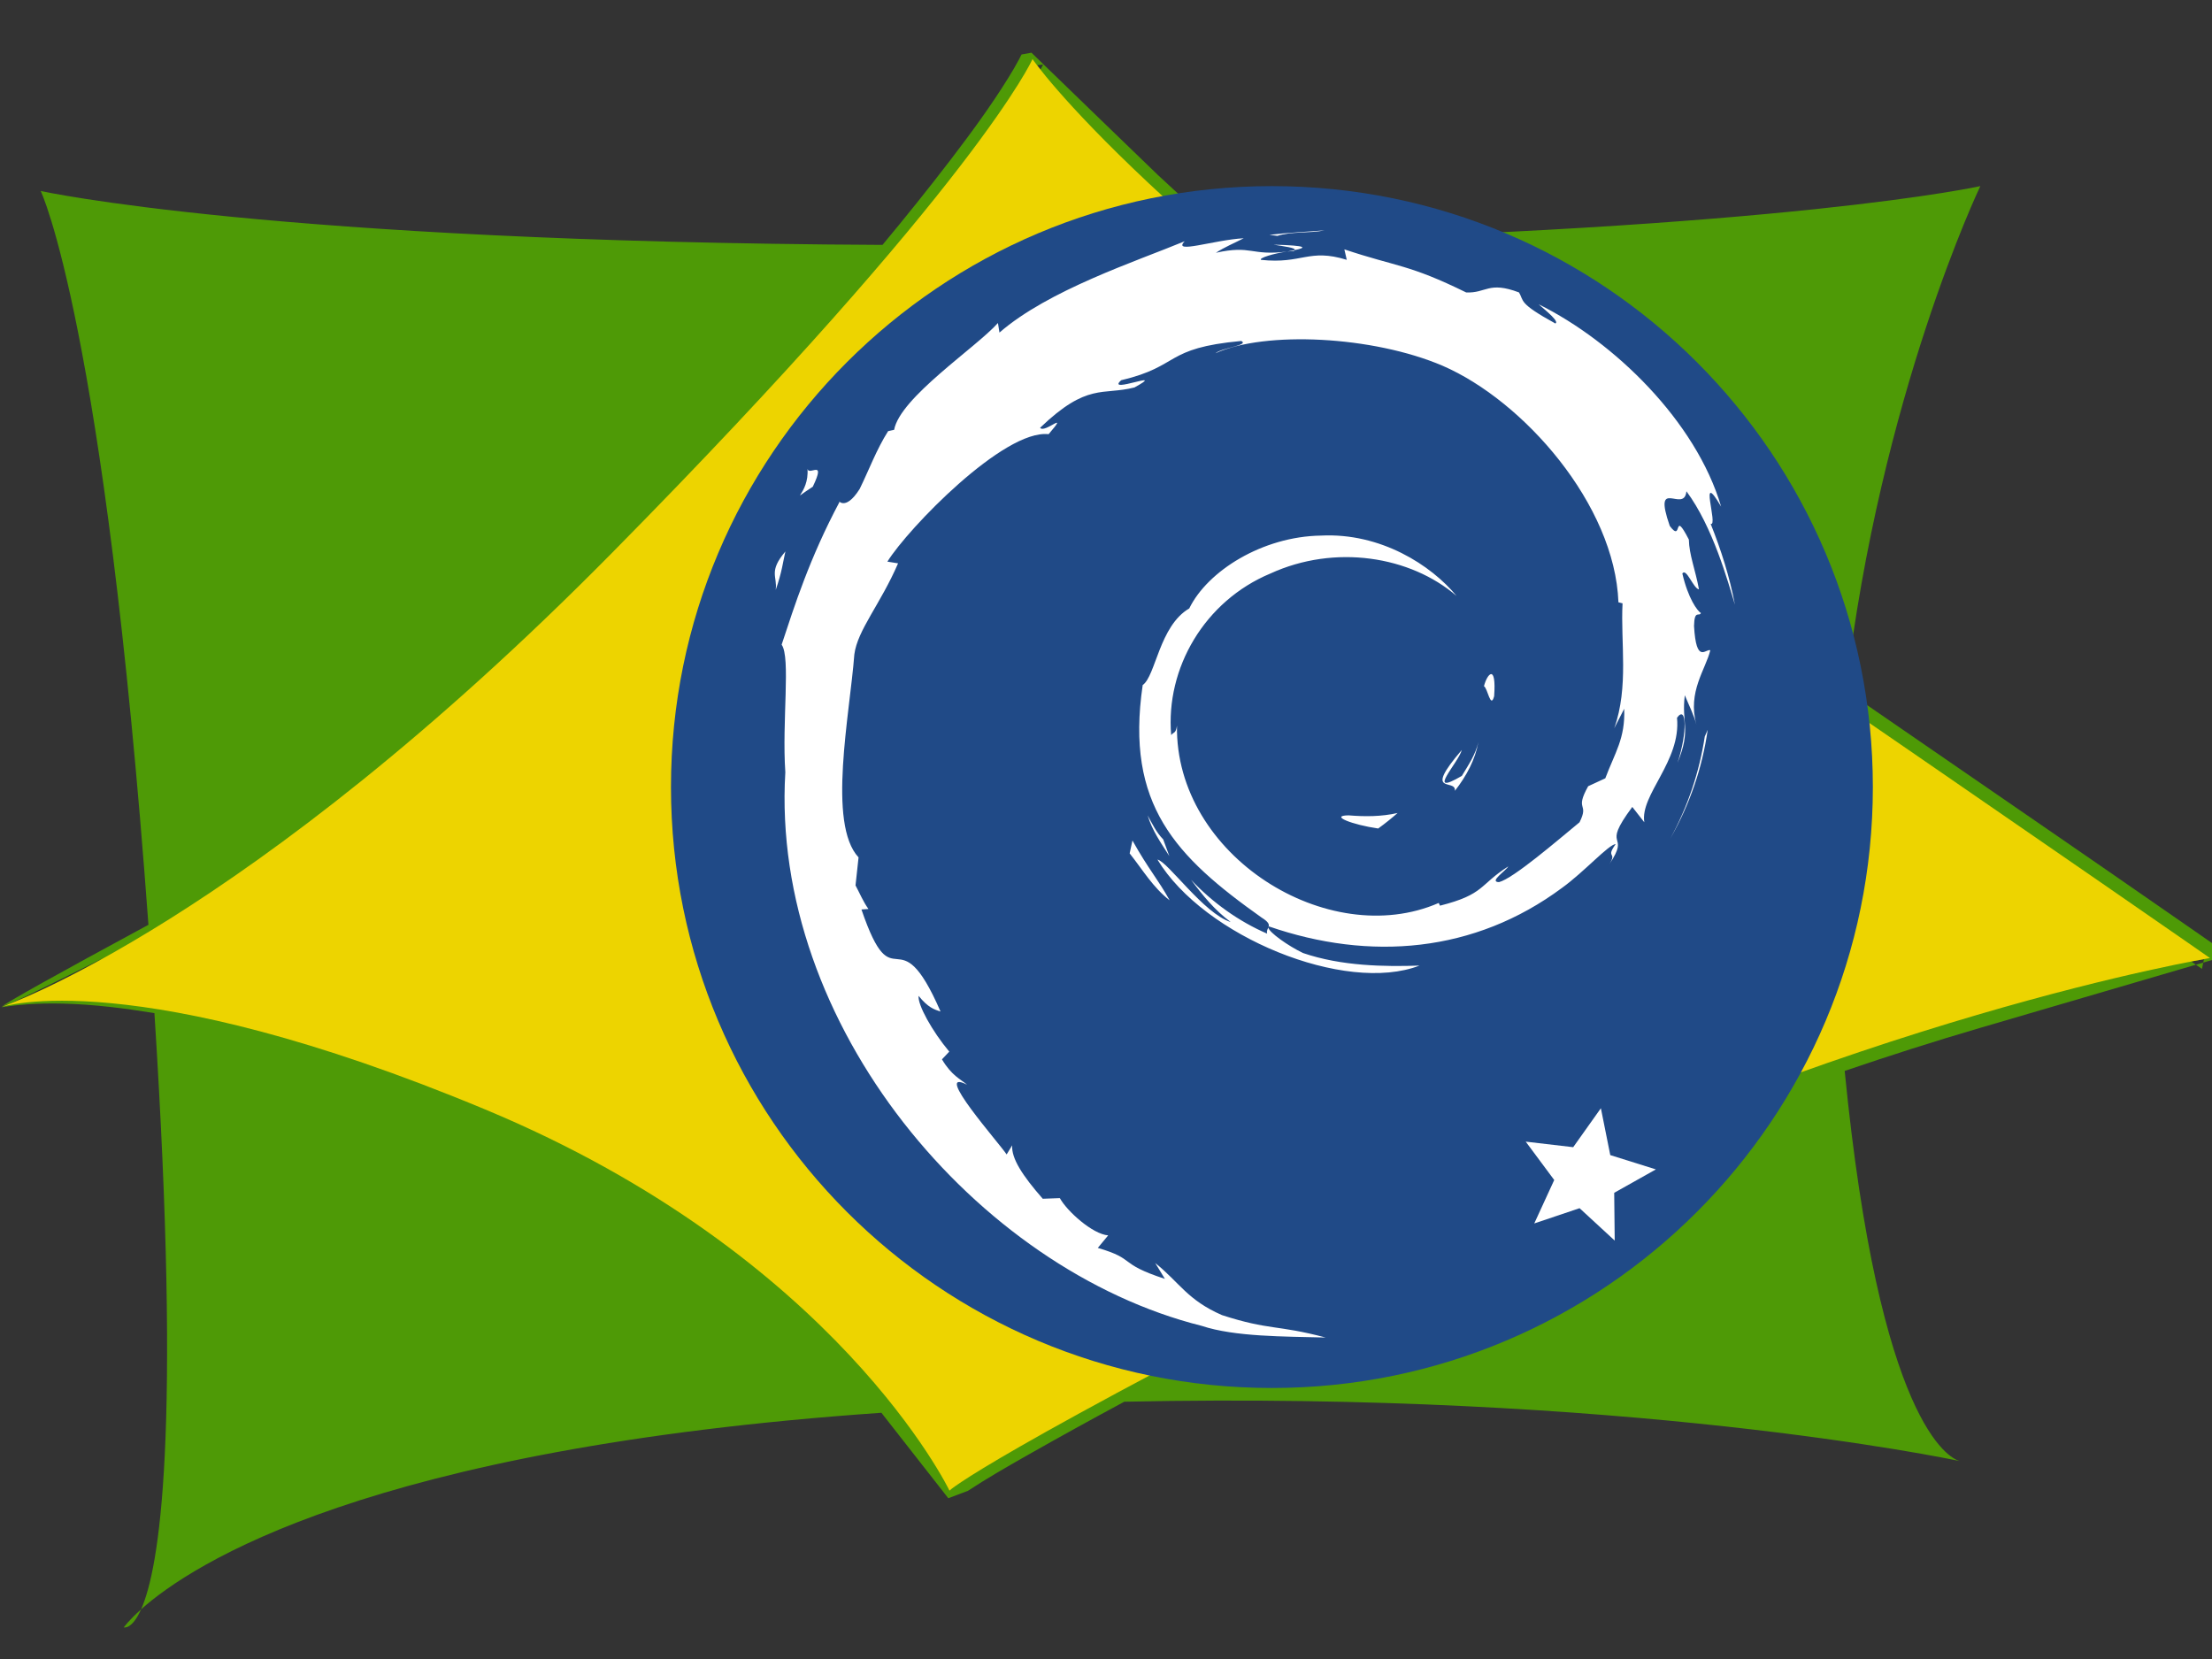 <?xml version="1.0" encoding="UTF-8" standalone="no"?>
<svg xmlns:dc="http://purl.org/dc/elements/1.1/" xmlns:cc="http://creativecommons.org/ns#" xmlns:rdf="http://www.w3.org/1999/02/22-rdf-syntax-ns#" xmlns:svg="http://www.w3.org/2000/svg" xmlns="http://www.w3.org/2000/svg" xmlns:sodipodi="http://sodipodi.sourceforge.net/DTD/sodipodi-0.dtd" xmlns:inkscape="http://www.inkscape.org/namespaces/inkscape" width="320" height="240" viewBox="0 0 84.667 63.5" version="1.1" id="svg1105" inkscape:version="1.0.1 (3bc2e813f5, 2020-09-07)" sodipodi:docname="debianbrasil.svg">
  <rect x="0" y="0" width="84.667" height="63.5" fill="#333333" stroke="none"/>
  <defs id="defs1099"/>
  <sodipodi:namedview id="base" pagecolor="#ffffff" bordercolor="#666666" borderopacity="1.0" inkscape:pageopacity="0.0" inkscape:pageshadow="2" inkscape:zoom="0.7" inkscape:cx="555.10736" inkscape:cy="299.32002" inkscape:document-units="mm" inkscape:current-layer="g4376" inkscape:document-rotation="0" showgrid="false" units="px" fit-margin-top="0" fit-margin-left="0" fit-margin-right="0" fit-margin-bottom="0" inkscape:window-width="1920" inkscape:window-height="1016" inkscape:window-x="0" inkscape:window-y="0" inkscape:window-maximized="1"/>
  <g inkscape:label="Layer 1" inkscape:groupmode="layer" id="layer1" transform="translate(-82.748,-112.34)">
    <g style="display:inline;fill:none" id="g5280" transform="matrix(0.579,0,0,0.579,66.175,110.892)">
      <g id="g4376" transform="matrix(0.219,0,0,0.219,-24.826,-270.686)">
        <g id="g3036" transform="matrix(0.659,0,0,0.659,145.843,1049.78)">
          <path style="fill:#4e9a06;fill-rule:evenodd;stroke:none;stroke-width:1.067" d="m 621.485,324.02 c -0.005,0.011 0.005,0.028 0,0.039 -1.496,0.264 -2.981,0.536 -4.483,0.812 -0.058,0.125 -0.16,0.238 -0.232,0.386 -0.298,0.614 -0.619,1.243 -0.966,1.894 -1.501,2.814 -3.141,5.595 -4.869,8.386 -8.11,13.089 -17.21,25.461 -26.433,37.524 -10.295,13.461 -20.736,26.426 -31.225,39.031 -280.539,-1.365 -385.594,-24.694 -385.594,-24.694 0,0 29.207,60.516 49.349,336.129 -41.095,22.234 -65.155,35.632 -67.087,37.446 0.127,-0.071 0.281,-0.178 0.502,-0.271 0.49,-0.206 1.21,-0.46 2.164,-0.734 0.251,-0.072 0.566,-0.157 0.85,-0.232 6.272,-2.775 21.883,-10.401 44.634,-21.834 -22.832,12.775 -37.967,19.232 -44.48,21.795 -0.048,0.013 -0.107,0.026 -0.155,0.039 -0.223,0.099 -0.334,0.141 -0.541,0.232 -1.857,0.72 -3.13,1.198 -3.13,1.198 0,0 0.392,-0.147 1.005,-0.309 -0.611,0.243 -0.969,0.378 -1.005,0.309 0,0 -0.013,-0.003 0,0.039 0.053,0.005 0.144,0.018 0.232,0.039 0.143,-0.01 0.308,-0.046 0.541,-0.077 0.519,-0.069 1.272,-0.173 2.241,-0.309 2.033,-0.285 5.04,-0.66 9.043,-0.927 4.248,-0.284 9.583,-0.468 15.96,-0.309 6.377,0.159 13.831,0.644 22.221,1.584 6.081,0.682 12.701,1.632 19.747,2.782 12.463,193.9 2.216,254.423 -6.106,273.1 23.043,-20.591 104.172,-73.74 339.105,-90.041 10.016,12.828 20.177,25.808 30.645,39.147 2.987,-1.139 5.99,-2.257 9.004,-3.401 8.545,-5.629 17.618,-10.843 26.897,-16.115 14.555,-8.272 29.463,-16.486 44.712,-24.694 229.487,-4.896 377.253,26.035 382.58,27.167 -4.612,-1.368 -36.692,-16.754 -52.595,-178.692 20.427,-6.973 41.187,-13.607 62.295,-19.786 32.413,-9.453 65.359,-19.129 98.582,-28.867 -0.705,-0.49 -1.414,-0.981 -2.126,-1.468 2.513,-0.486 4.439,-0.831 5.835,-1.082 -0.113,0.529 -0.237,1.055 -0.348,1.584 1.864,-0.547 3.66,-1.076 5.526,-1.623 0.31,-1.864 0.655,-3.739 0.966,-5.603 -0.143,-0.1 -0.321,-0.21 -0.464,-0.309 -0.604,-0.422 -1.174,-0.816 -1.778,-1.237 -2.703,-1.884 -5.407,-3.761 -8.115,-5.642 -13.136,-9.124 -26.364,-18.298 -39.649,-27.476 -9.216,-6.367 -18.467,-12.728 -27.747,-19.129 -31.165,-21.498 -61.986,-42.698 -92.476,-63.647 15.781,-135.391 61.638,-231.016 61.638,-231.016 0,0 -88.087,19.733 -342.699,25.467 -11.641,-10.075 -22.986,-20.237 -34.007,-30.529 -19.741,-19.061 -39.093,-37.758 -57.967,-56.073 z m 536.771,416.819 c -1.132,0.332 -2.231,0.634 -3.362,0.966 0.181,0.126 0.36,0.26 0.541,0.386 0.601,0.419 1.217,0.819 1.816,1.237 0.141,0.098 0.285,0.211 0.425,0.309 0.202,-0.965 0.378,-1.934 0.58,-2.898 z M 213.671,1037.087 c -5.75,5.138 -7.922,8.27 -7.922,8.27 0,0 3.707,1.192 7.922,-8.27 z M 626.857,329.469 c -0.101,0.215 -0.216,0.391 -0.309,0.58 -0.296,0.598 -0.593,1.171 -0.889,1.739 -0.59,-0.75 -1.114,-1.403 -1.546,-1.971 0.913,-0.112 1.825,-0.227 2.744,-0.348 z" id="path3959-6" inkscape:connector-curvature="0"/>
          <path style="fill:#edd400;fill-rule:evenodd;stroke:none;stroke-width:1.067" d="m 149.791,761.146 c 0,0 111.897,-38.045 279.741,-208.128 167.845,-170.083 192.462,-226.031 192.462,-226.031 0,0 51.472,76.09 273.028,228.269 221.555,152.179 266.314,183.51 266.314,183.51 0,0 -163.369,26.855 -362.545,127.562 -199.176,100.707 -214.841,116.372 -214.841,116.372 0,0 -51.472,-107.421 -212.603,-174.559 C 210.215,741.005 149.791,761.146 149.791,761.146 Z" id="path3950" inkscape:connector-curvature="0"/>
          <path style="color:#000000;display:inline;overflow:visible;visibility:visible;fill:#204a87;fill-opacity:1;fill-rule:nonzero;stroke:none;stroke-width:1.333;marker:none;enable-background:accumulate" d="m 1006.919,660.439 c 0,152.025 -123.241,275.266 -275.266,275.266 -152.025,0 -275.266,-123.241 -275.266,-275.266 0,-152.025 123.241,-275.266 275.266,-275.266 152.025,0 275.266,123.241 275.266,275.266 z" id="path3946" inkscape:connector-curvature="0"/>
          <path style="fill:#ffffff;stroke-width:1.067" d="m 755.768,405.449 c -8.487,0.658 -16.929,1.056 -25.264,2.04 l 3.68,0.475 c 6.125,-2.075 15.064,-1.149 21.584,-2.515 z m -37.029,3.605 c -13.786,0.776 -32.935,7.432 -27.029,1.369 -22.491,9.302 -62.438,22.36 -84.857,41.835 l -0.694,-4.374 c -10.271,11.422 -44.807,34.112 -47.557,48.92 l -2.745,0.601 c -5.336,8.385 -8.809,17.886 -13.047,26.507 -6.987,11.04 -10.241,4.248 -9.246,5.98 -13.75,25.825 -20.591,47.519 -26.486,65.324 4.201,5.821 0.105,35.046 1.689,58.435 -6.896,115.536 87.527,227.704 190.739,253.597 15.128,5.022 37.623,4.843 56.757,5.338 -22.57,-5.984 -25.497,-3.167 -47.496,-10.27 -15.862,-6.929 -19.33,-14.828 -30.573,-23.866 l 4.449,7.28 c -22.036,-7.227 -12.807,-8.938 -30.739,-14.197 l 4.751,-5.743 c -7.145,-0.506 -18.924,-11.15 -22.142,-17.061 l -7.828,0.293 c -9.385,-10.719 -14.382,-18.466 -14.012,-24.467 l -2.534,4.178 c -2.859,-4.55 -34.539,-40.254 -18.1,-31.942 -3.053,-2.576 -7.122,-4.208 -11.523,-11.626 l 3.348,-3.535 c -7.898,-9.431 -14.552,-21.516 -14.042,-25.543 4.219,5.275 7.144,6.263 10.045,7.168 -19.978,-45.913 -21.108,-2.531 -36.229,-46.74 l 3.198,-0.224 c -2.446,-3.436 -3.946,-7.151 -5.913,-10.801 l 1.388,-12.841 c -14.375,-15.387 -4.013,-65.49 -1.931,-92.963 1.427,-11.169 11.999,-23.069 20.03,-41.723 l -4.887,-0.782 c 9.361,-15.117 53.425,-60.719 73.846,-58.379 9.889,-11.506 -1.955,-0.058 -3.891,-2.948 21.727,-20.825 28.552,-14.707 43.213,-18.458 15.802,-8.689 -13.569,3.398 -6.078,-3.312 27.336,-6.462 19.37,-14.705 55.023,-17.983 3.764,1.98 -8.723,3.061 -11.855,5.631 22.765,-10.325 72.044,-7.965 104.072,5.729 37.134,16.09 78.877,63.621 80.528,108.347 l 1.885,0.475 c -0.947,17.783 2.928,38.349 -3.816,57.234 l 4.57,-8.943 c 0.546,13.587 -4.293,20.183 -8.658,31.859 l -7.843,3.619 c -6.417,11.551 0.644,7.332 -3.952,16.516 -10.029,8.25 -30.388,25.807 -36.908,27.415 -4.765,-0.096 3.224,-5.214 4.268,-7.21 -13.41,8.526 -10.77,12.806 -31.282,17.997 l -0.588,-1.244 c -50.568,22.045 -120.817,-21.635 -119.894,-81.225 -0.534,3.779 -1.538,2.827 -2.655,4.346 -2.61,-30.656 15.277,-61.437 45.46,-74.029 29.521,-13.531 64.132,-7.988 85.264,10.284 -11.607,-14.093 -34.727,-29.036 -62.112,-27.653 -26.838,0.405 -51.954,16.209 -60.332,33.368 -13.744,8.014 -15.342,30.905 -21.327,35.1 -8.068,54.889 15.155,78.589 54.449,106.489 3.084,1.929 3.522,3.041 3.288,4.038 0.003,-0.002 0.013,0.002 0.015,0 46.355,16.034 94.227,12.144 134.329,-17.634 10.211,-7.367 21.362,-19.897 24.585,-20.065 -4.85,6.76 0.831,3.255 -2.896,9.222 10.15,-15.19 -4.43,-6.184 10.498,-26.227 l 5.505,7.028 c -2.064,-12.62 16.908,-27.929 14.977,-47.872 4.353,-6.096 4.855,6.57 0.241,20.596 6.404,-15.561 1.694,-18.064 3.333,-30.908 1.767,4.319 4.113,8.895 5.309,13.456 -4.177,-15.044 4.265,-25.321 6.365,-34.066 -2.076,-0.844 -6.443,6.652 -7.451,-11.109 0.152,-7.716 2.336,-4.052 3.167,-5.953 -1.627,-0.872 -5.918,-6.78 -8.522,-18.123 1.876,-2.671 5.043,6.906 7.617,7.294 -1.657,-9.015 -4.509,-15.895 -4.63,-22.818 -7.527,-14.566 -2.653,1.954 -8.748,-6.246 -8.013,-23.136 6.636,-5.368 7.632,-15.873 12.129,16.281 19.045,41.525 22.232,51.98 -2.428,-12.749 -6.342,-25.106 -11.131,-37.056 3.697,1.445 -5.948,-26.217 4.796,-7.895 -11.467,-39.058 -49.033,-75.564 -83.605,-92.683 4.219,3.582 9.553,8.08 7.647,8.789 -17.204,-9.476 -14.187,-10.22 -16.652,-14.225 -13.993,-5.281 -14.92,0.436 -24.178,0.014 -26.407,-12.98 -31.491,-11.609 -55.792,-19.73 l 1.101,4.793 c -17.489,-5.399 -20.378,2.039 -39.276,0.014 -1.146,-0.826 6.042,-3.006 11.976,-3.801 -16.897,2.065 -16.111,-3.101 -32.655,0.559 4.073,-2.649 8.399,-4.402 12.745,-6.651 z m 13.65,2.934 c 4.844,0.799 10.46,1.427 9.653,2.501 5.318,-1.085 6.519,-2.074 -9.653,-2.501 z m 9.653,2.501 -3.379,0.657 3.152,-0.279 z m -223.182,99.544 c -0.003,0.226 0.013,0.418 0.045,0.587 -0.017,-0.195 -0.022,-0.388 -0.045,-0.587 z m 0.045,0.587 c 0.992,11.675 -9.678,16.11 2.443,8.244 6.319,-13.181 -1.777,-4.667 -2.443,-8.244 z m -10.106,37.895 c -7.849,9.302 -3.609,11.293 -4.434,17.62 2.847,-8.081 3.348,-12.935 4.434,-17.62 z m 323.273,56.186 c -1.122,0.027 -2.563,2.665 -3.288,5.547 1.688,0.821 3.028,10.679 4.661,4.583 0.552,-7.567 -0.25,-10.157 -1.373,-10.13 z m 99.2,25.501 -1.342,3.102 c -2.44,16.073 -7.721,31.974 -15.807,46.726 8.936,-15.561 14.703,-32.58 17.149,-49.828 z m -105.068,5.673 c -1.22,5.568 -4.473,10.37 -7.557,15.454 -16.955,9.892 -1.606,-5.876 -0.015,-11.877 -18.224,21.275 -2.5,12.765 -3.167,18.71 5.421,-6.912 9.349,-14.47 10.739,-22.287 z m -36.983,32.445 c -7.364,1.67 -14.864,1.711 -22.428,1.076 -9.069,0.113 1.701,4.33 13.544,6.022 3.284,-2.373 6.237,-4.77 8.884,-7.098 z m -114.479,1.104 c 2.003,6.81 6.118,12.665 9.925,18.626 l -2.805,-7.629 c -3.157,-3.239 -5.019,-7.128 -7.119,-10.997 z m -6.968,11.5 -1.282,5.897 c 5.967,7.508 10.704,15.642 18.311,21.491 -5.476,-9.892 -9.538,-13.991 -17.029,-27.387 z m 11.448,8.733 c 21.217,35.194 86.068,61.722 120.045,48.556 -15.723,0.54 -35.695,0.303 -53.348,-5.743 -6.726,-3.2 -15.612,-9.484 -15.912,-11.667 -0.337,0.795 -0.863,1.602 -0.528,2.795 -13.052,-5.658 -25.007,-14.21 -34.842,-24.676 5.221,7.069 10.851,13.94 18.13,19.339 -12.317,-3.852 -28.755,-27.636 -33.544,-28.603 z m 50.965,30.615 c -0.145,0.126 -0.207,0.307 -0.181,0.517 0.071,-0.17 0.138,-0.344 0.181,-0.517 z" id="path3820" inkscape:connector-curvature="0"/>
          <path style="color:#000000;display:inline;overflow:visible;visibility:visible;fill:#ffffff;fill-opacity:1;fill-rule:nonzero;stroke:none;stroke-width:1.333;marker:none;enable-background:accumulate" inkscape:transform-center-x="-2.06564" inkscape:transform-center-y="-1.0288707" d="m 888.674,868.188 -16.098,-14.845 -20.753,6.986 9.143,-19.897 -13.058,-17.578 21.749,2.547 12.683,-17.85 4.298,21.472 20.896,6.546 -19.093,10.723 z" id="path3948" inkscape:connector-curvature="0"/>
        </g>
      </g>
    </g>
  </g>
</svg>